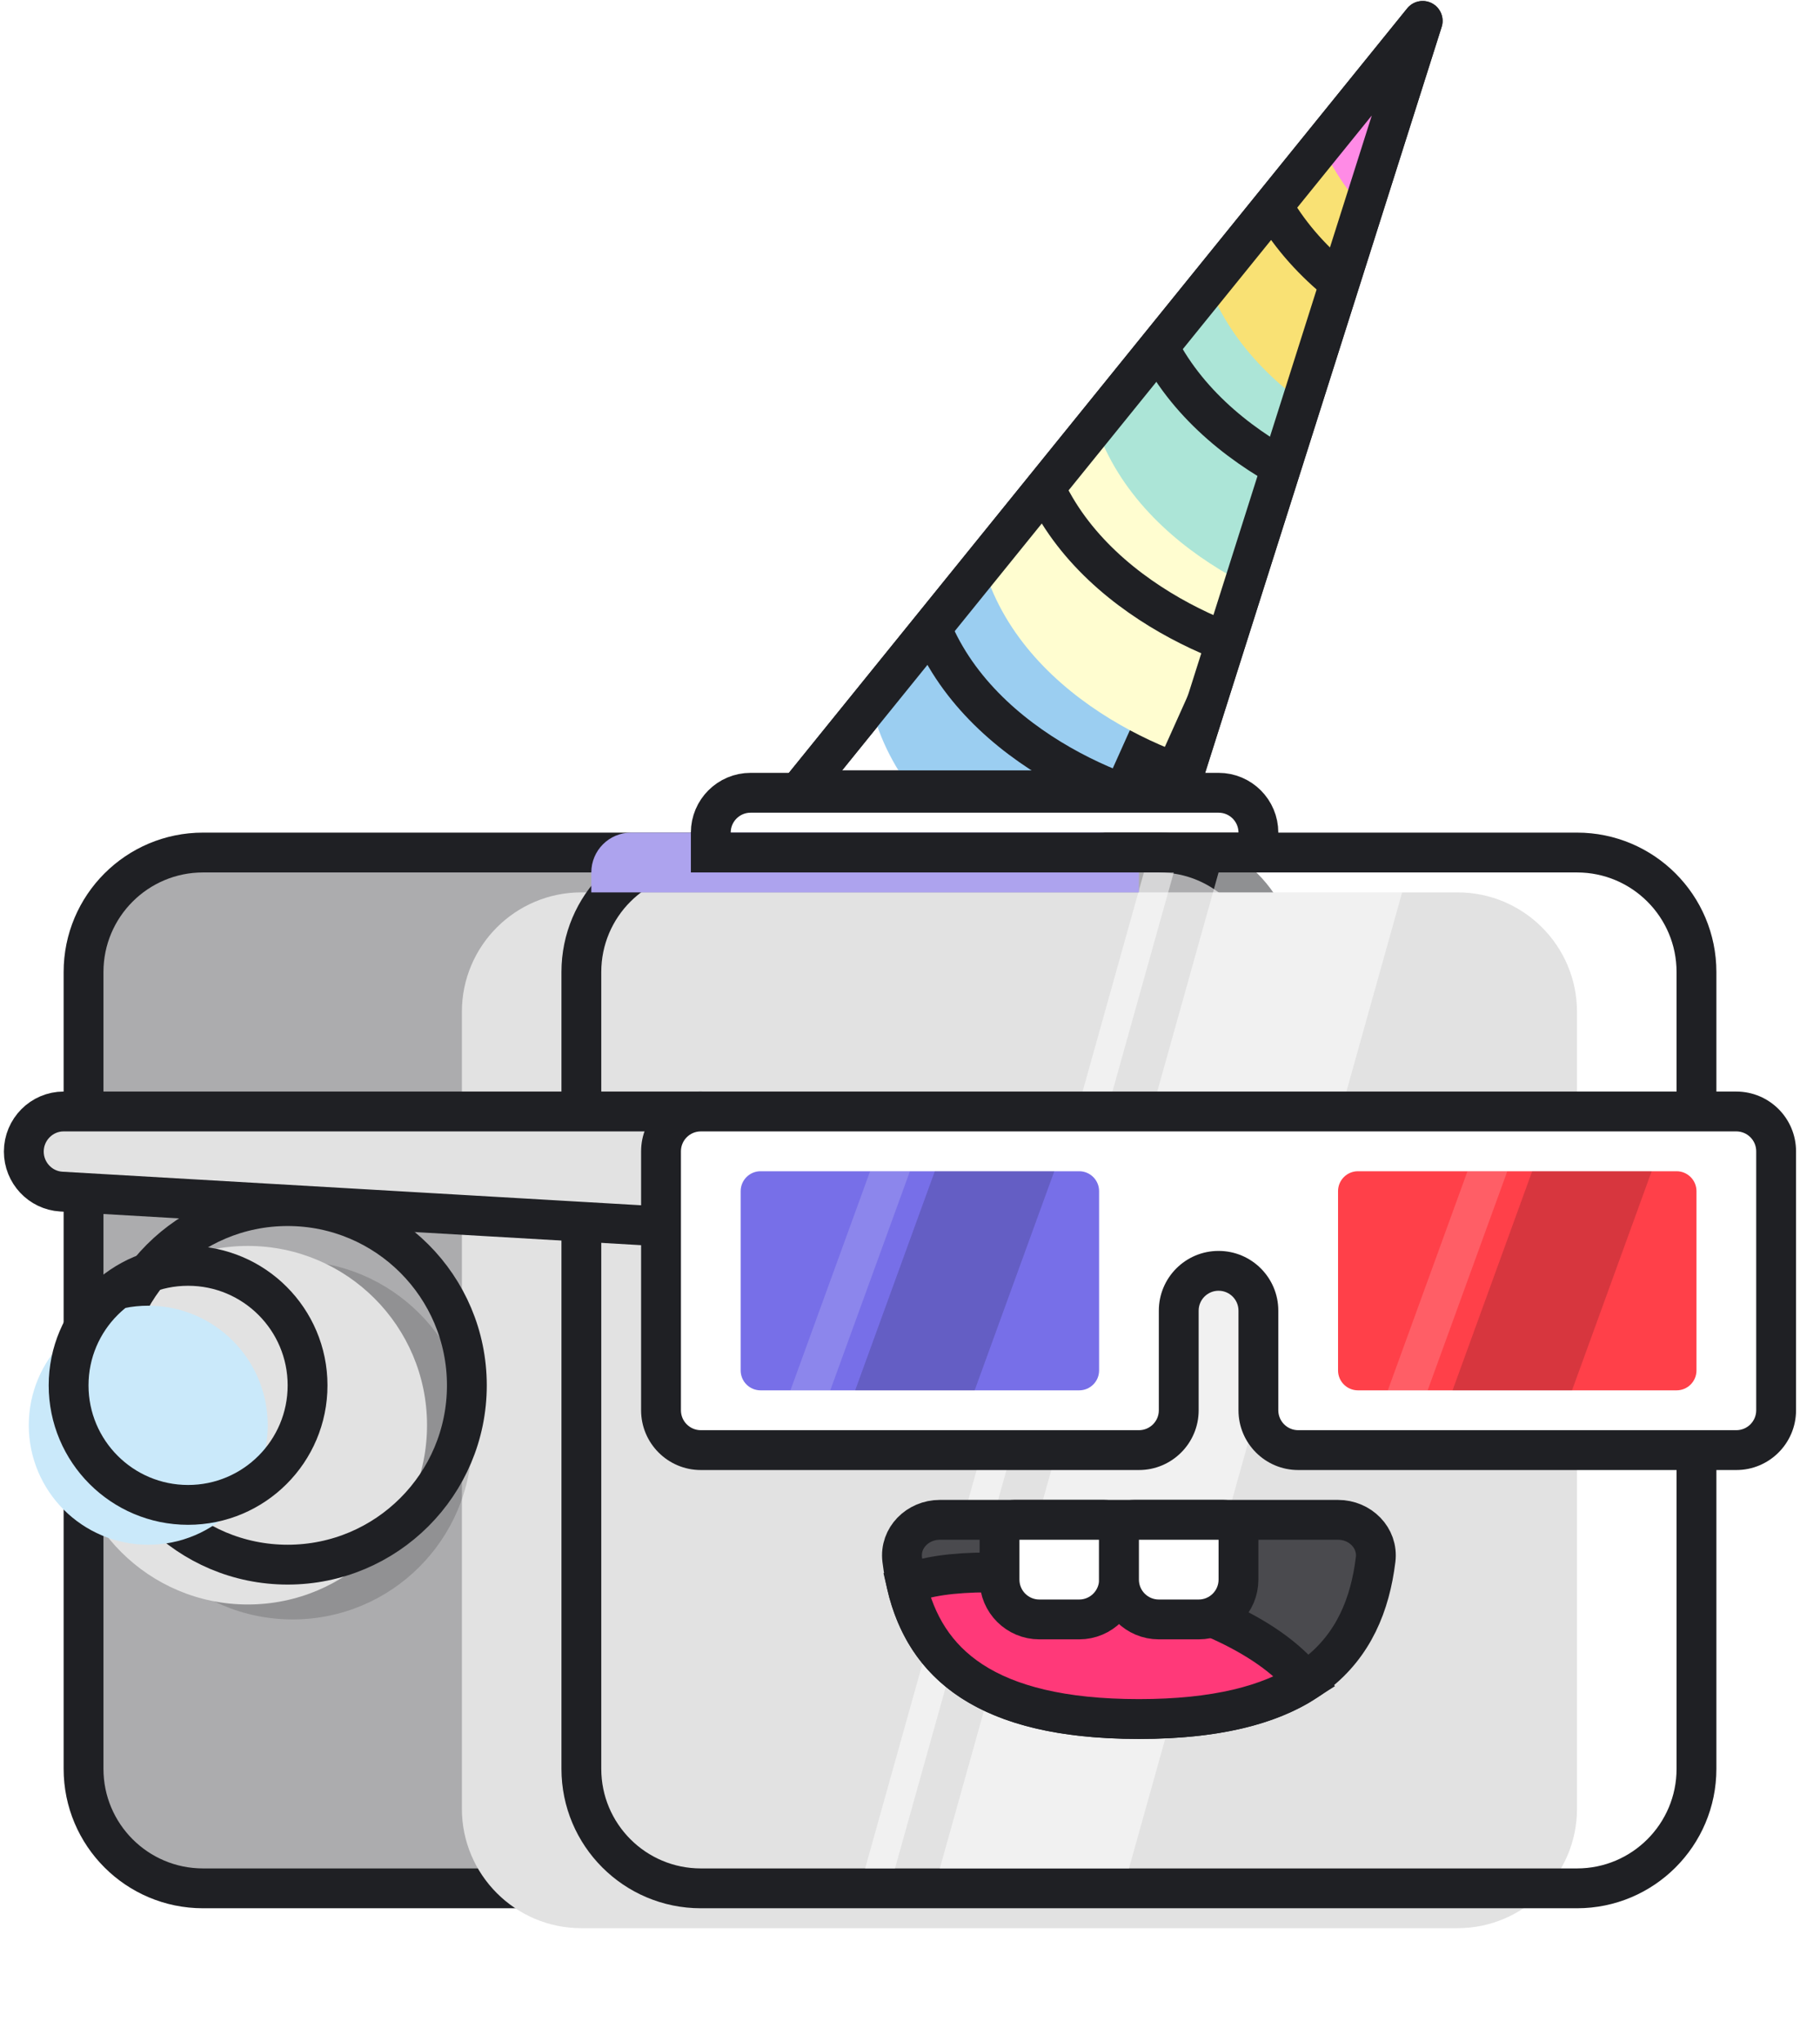 <svg width="247" height="277" viewBox="0 0 247 277" fill="none" xmlns="http://www.w3.org/2000/svg">
<g filter="url(#filter0_ii)">
<path d="M11.338 131.876C11.338 122.921 18.598 115.662 27.553 115.662L157.27 115.662C166.225 115.662 173.484 122.921 173.484 131.876V239.974C173.484 248.929 166.225 256.189 157.27 256.189H27.553C18.598 256.189 11.338 248.929 11.338 239.974L11.338 131.876Z" fill="#ACACAE"/>
</g>
<path d="M11.338 131.876C11.338 122.921 18.598 115.662 27.553 115.662L157.27 115.662C166.225 115.662 173.484 122.921 173.484 131.876V239.974C173.484 248.929 166.225 256.189 157.27 256.189H27.553C18.598 256.189 11.338 248.929 11.338 239.974L11.338 131.876Z" stroke="#1F2024" stroke-width="5.405"/>
<g filter="url(#filter1_i)">
<path d="M78.899 131.876C78.899 122.921 86.159 115.662 95.114 115.662L214.021 115.662C222.976 115.662 230.236 122.921 230.236 131.876V239.974C230.236 248.929 222.976 256.189 214.021 256.189H95.114C86.159 256.189 78.899 248.929 78.899 239.974V131.876Z" fill="#E2E2E2"/>
</g>
<path d="M78.899 131.876C78.899 122.921 86.159 115.662 95.114 115.662L214.021 115.662C222.976 115.662 230.236 122.921 230.236 131.876V239.974C230.236 248.929 222.976 256.189 214.021 256.189H95.114C86.159 256.189 78.899 248.929 78.899 239.974V131.876Z" stroke="#1F2024" stroke-width="5.405"/>
<path d="M165.377 118.364H191.05L153.216 253.486H127.543L165.377 118.364Z" fill="white" fill-opacity="0.5"/>
<path d="M155.243 118.364H159.297L121.463 253.486H117.409L155.243 118.364Z" fill="white" fill-opacity="0.5"/>
<g filter="url(#filter2_d)">
<path d="M5.933 153.532C5.933 150.547 8.353 148.091 11.338 148.091H97.816C100.801 148.091 103.221 150.511 103.221 153.496V158.578C103.221 161.686 100.606 164.154 97.503 163.974L11.025 158.961C8.166 158.795 5.933 156.395 5.933 153.532V153.532Z" fill="#E2E2E2" stroke="#1F2024" stroke-width="5.405"/>
<path fill-rule="evenodd" clip-rule="evenodd" d="M151.189 148.091H173.484H186.321H238.343C241.328 148.091 243.748 150.511 243.748 153.496V188.628C243.748 191.613 241.328 194.033 238.343 194.033H178.889C175.904 194.033 173.484 191.613 173.484 188.628V175.115C173.484 172.13 171.065 169.711 168.08 169.711V169.711C165.095 169.711 162.675 172.13 162.675 175.115V188.628C162.675 191.613 160.255 194.033 157.27 194.033H97.816C94.831 194.033 92.411 191.613 92.411 188.628V153.496C92.411 150.511 94.831 148.091 97.816 148.091L151.189 148.091Z" fill="white"/>
<path d="M151.189 148.091L151.189 145.389L151.189 145.389L151.189 148.091ZM97.816 148.091L97.816 145.389L97.816 148.091ZM173.484 145.389H151.189V150.794H173.484V145.389ZM173.484 150.794H186.321V145.389H173.484V150.794ZM186.321 150.794H238.343V145.389H186.321V150.794ZM241.045 153.496V188.628H246.45V153.496H241.045ZM241.045 188.628C241.045 190.12 239.835 191.33 238.343 191.33V196.735C242.821 196.735 246.45 193.105 246.45 188.628H241.045ZM238.343 191.33H178.889V196.735H238.343V191.33ZM178.889 191.33C177.397 191.33 176.187 190.12 176.187 188.628H170.782C170.782 193.105 174.412 196.735 178.889 196.735V191.33ZM176.187 188.628V175.115H170.782V188.628H176.187ZM165.377 188.628V175.115H159.972V188.628H165.377ZM157.27 196.735C161.747 196.735 165.377 193.105 165.377 188.628H159.972C159.972 190.12 158.762 191.33 157.27 191.33V196.735ZM97.816 196.735H157.27V191.33H97.816V196.735ZM89.709 188.628C89.709 193.105 93.339 196.735 97.816 196.735V191.33C96.324 191.33 95.114 190.12 95.114 188.628H89.709ZM89.709 153.496V188.628H95.114V153.496H89.709ZM151.189 145.389L97.816 145.389L97.816 150.794L151.189 150.794L151.189 145.389ZM95.114 153.496C95.114 152.003 96.324 150.794 97.816 150.794L97.816 145.389C93.339 145.389 89.709 149.018 89.709 153.496H95.114ZM168.08 167.008C163.602 167.008 159.972 170.638 159.972 175.115H165.377C165.377 173.623 166.587 172.413 168.08 172.413V167.008ZM176.187 175.115C176.187 170.638 172.557 167.008 168.08 167.008V172.413C169.572 172.413 170.782 173.623 170.782 175.115H176.187ZM238.343 150.794C239.835 150.794 241.045 152.003 241.045 153.496H246.45C246.45 149.018 242.821 145.389 238.343 145.389V150.794Z" fill="#1F2024"/>
<path d="M103.221 158.901C103.221 157.408 104.431 156.198 105.923 156.198H149.162C150.655 156.198 151.865 157.408 151.865 158.901V183.223C151.865 184.715 150.655 185.925 149.162 185.925H105.923C104.431 185.925 103.221 184.715 103.221 183.223V158.901Z" fill="#776FE8"/>
<path d="M129.57 156.198H145.784L134.975 185.925H118.76L129.57 156.198Z" fill="black" fill-opacity="0.16"/>
<path d="M120.787 156.198H126.192L115.382 185.925H109.977L120.787 156.198Z" fill="white" fill-opacity="0.16"/>
<path d="M184.294 158.901C184.294 157.408 185.504 156.198 186.997 156.198H230.236C231.728 156.198 232.938 157.408 232.938 158.901V183.223C232.938 184.715 231.728 185.925 230.236 185.925H186.997C185.504 185.925 184.294 184.715 184.294 183.223V158.901Z" fill="#FF4049"/>
<path d="M210.643 156.198H226.858L216.048 185.925H199.833L210.643 156.198Z" fill="black" fill-opacity="0.16"/>
<path d="M201.86 156.198H207.265L196.455 185.925H191.05L201.86 156.198Z" fill="white" fill-opacity="0.16"/>
</g>
<circle cx="39.714" cy="195.384" r="24.322" fill="black" fill-opacity="0.16"/>
<g filter="url(#filter3_ii)">
<circle cx="39.038" cy="187.952" r="24.322" fill="#E2E2E2"/>
</g>
<circle cx="39.038" cy="187.952" r="24.322" stroke="#1F2024" stroke-width="5.405"/>
<g filter="url(#filter4_ii)">
<circle cx="25.526" cy="187.952" r="16.215" fill="#CAE9FA"/>
</g>
<circle cx="25.526" cy="187.952" r="16.215" stroke="#1F2024" stroke-width="5.405"/>
<path d="M181.592 206.193C184.577 206.193 187.053 208.624 186.69 211.587C185.181 223.928 177.656 233.218 154.567 233.218C131.479 233.218 123.953 223.928 122.444 211.587C122.082 208.624 124.558 206.193 127.543 206.193H181.592Z" fill="#4A4A4E" stroke="#1F2024" stroke-width="5.405"/>
<path d="M177.2 228.112C172.242 231.325 164.991 233.218 154.567 233.218C133.646 233.218 125.503 225.59 123.036 214.977C132.61 210.585 166.728 214.977 177.2 228.112Z" fill="#FF3979" stroke="#1F2024" stroke-width="5.405"/>
<path d="M135.65 208.22C135.65 207.101 136.558 206.193 137.677 206.193H149.838C150.958 206.193 151.865 207.101 151.865 208.22V214.301C151.865 217.286 149.445 219.706 146.46 219.706H141.055C138.07 219.706 135.65 217.286 135.65 214.301V208.22Z" fill="white" stroke="#1F2024" stroke-width="5.405"/>
<path d="M151.865 208.22C151.865 207.101 152.772 206.193 153.892 206.193H166.053C167.172 206.193 168.08 207.101 168.08 208.22V214.301C168.08 217.286 165.66 219.706 162.675 219.706H157.27C154.285 219.706 151.865 217.286 151.865 214.301V208.22Z" fill="white" stroke="#1F2024" stroke-width="5.405"/>
<path d="M193.077 2.835L108.626 107.217H159.972L193.077 2.835Z" fill="white" stroke="#1F2024" stroke-width="5.405" stroke-linejoin="round"/>
<mask id="mask0" mask-type="alpha" maskUnits="userSpaceOnUse" x="108" y="2" width="86" height="106">
<path d="M193.077 2.835L108.626 107.217H159.972L193.077 2.835Z" fill="#C4C4C4"/>
</mask>
<g mask="url(#mask0)">
<g filter="url(#filter5_i)">
<path d="M109.302 95.409C110.39 116.628 131.975 126.986 142.632 129.512L157.945 95.409L128.219 69.383L109.302 95.409Z" fill="#9BCEF1"/>
</g>
<path d="M109.302 95.409C110.39 116.628 131.975 126.986 142.632 129.512L157.945 95.409L128.219 69.383L109.302 95.409Z" stroke="#1F2024" stroke-width="5.405" stroke-linejoin="round"/>
<g filter="url(#filter6_i)">
<path d="M124.165 75.14C125.253 96.36 146.839 106.717 157.495 109.244L172.809 75.14L143.082 49.114L124.165 75.14Z" fill="#FFFDD0"/>
</g>
<path d="M124.165 75.14C125.253 96.36 146.839 106.717 157.495 109.244L172.809 75.14L143.082 49.114L124.165 75.14Z" stroke="#1F2024" stroke-width="5.405" stroke-linejoin="round"/>
<g filter="url(#filter7_i)">
<path d="M139.028 54.872C140.117 76.092 161.702 86.449 172.358 88.975L187.672 54.872L157.945 28.846L139.028 54.872Z" fill="#ACE5D7"/>
</g>
<path d="M139.028 54.872C140.117 76.092 161.702 86.449 172.358 88.975L187.672 54.872L157.945 28.846L139.028 54.872Z" stroke="#1F2024" stroke-width="5.405" stroke-linejoin="round"/>
<g filter="url(#filter8_i)">
<path d="M153.892 34.604C154.98 55.824 176.565 66.181 187.222 68.707L202.536 34.604L172.809 8.578L153.892 34.604Z" fill="#F9E174"/>
</g>
<path d="M153.892 34.604C154.98 55.824 176.565 66.181 187.222 68.707L202.536 34.604L172.809 8.578L153.892 34.604Z" stroke="#1F2024" stroke-width="5.405" stroke-linejoin="round"/>
<g filter="url(#filter9_i)">
<path d="M168.755 14.335C169.843 35.555 191.429 45.912 202.085 48.439L217.399 14.335L187.672 -11.691L168.755 14.335Z" fill="#FF8BE6"/>
</g>
<path d="M168.755 14.335C169.843 35.555 191.429 45.912 202.085 48.439L217.399 14.335L187.672 -11.691L168.755 14.335Z" stroke="#1F2024" stroke-width="5.405" stroke-linejoin="round"/>
</g>
<path d="M193.077 2.835L108.626 107.217H159.972L193.077 2.835Z" stroke="#1F2024" stroke-width="5.405" stroke-linejoin="round"/>
<g filter="url(#filter10_i)">
<path d="M96.465 112.959C96.465 109.974 98.885 107.554 101.87 107.554H165.377C168.362 107.554 170.782 109.974 170.782 112.959V115.662H96.465V112.959Z" fill="#ADA3EE"/>
</g>
<path d="M96.465 112.959C96.465 109.974 98.885 107.554 101.87 107.554H165.377C168.362 107.554 170.782 109.974 170.782 112.959V115.662H96.465V112.959Z" stroke="#1F2024" stroke-width="5.405"/>
<defs>
<filter id="filter0_ii" x="8.636" y="112.959" width="167.551" height="145.932" filterUnits="userSpaceOnUse" color-interpolation-filters="sRGB">
<feFlood flood-opacity="0" result="BackgroundImageFix"/>
<feBlend mode="normal" in="SourceGraphic" in2="BackgroundImageFix" result="shape"/>
<feColorMatrix in="SourceAlpha" type="matrix" values="0 0 0 0 0 0 0 0 0 0 0 0 0 0 0 0 0 0 127 0" result="hardAlpha"/>
<feOffset dy="-10.81"/>
<feComposite in2="hardAlpha" operator="arithmetic" k2="-1" k3="1"/>
<feColorMatrix type="matrix" values="0 0 0 0 0 0 0 0 0 0 0 0 0 0 0 0 0 0 0.25 0"/>
<feBlend mode="normal" in2="shape" result="effect1_innerShadow"/>
<feColorMatrix in="SourceAlpha" type="matrix" values="0 0 0 0 0 0 0 0 0 0 0 0 0 0 0 0 0 0 127 0" result="hardAlpha"/>
<feOffset dy="10.81"/>
<feComposite in2="hardAlpha" operator="arithmetic" k2="-1" k3="1"/>
<feColorMatrix type="matrix" values="0 0 0 0 1 0 0 0 0 1 0 0 0 0 1 0 0 0 0.25 0"/>
<feBlend mode="normal" in2="effect1_innerShadow" result="effect2_innerShadow"/>
</filter>
<filter id="filter1_i" x="76.197" y="112.959" width="156.741" height="145.932" filterUnits="userSpaceOnUse" color-interpolation-filters="sRGB">
<feFlood flood-opacity="0" result="BackgroundImageFix"/>
<feBlend mode="normal" in="SourceGraphic" in2="BackgroundImageFix" result="shape"/>
<feColorMatrix in="SourceAlpha" type="matrix" values="0 0 0 0 0 0 0 0 0 0 0 0 0 0 0 0 0 0 127 0" result="hardAlpha"/>
<feOffset dx="-16.215" dy="5.405"/>
<feComposite in2="hardAlpha" operator="arithmetic" k2="-1" k3="1"/>
<feColorMatrix type="matrix" values="0 0 0 0 1 0 0 0 0 1 0 0 0 0 1 0 0 0 0.25 0"/>
<feBlend mode="normal" in2="shape" result="effect1_innerShadow"/>
</filter>
<filter id="filter2_d" x="0.528" y="145.389" width="245.922" height="54.049" filterUnits="userSpaceOnUse" color-interpolation-filters="sRGB">
<feFlood flood-opacity="0" result="BackgroundImageFix"/>
<feColorMatrix in="SourceAlpha" type="matrix" values="0 0 0 0 0 0 0 0 0 0 0 0 0 0 0 0 0 0 127 0" result="hardAlpha"/>
<feOffset dx="-2.702" dy="2.702"/>
<feColorMatrix type="matrix" values="0 0 0 0 0 0 0 0 0 0 0 0 0 0 0 0 0 0 0.25 0"/>
<feBlend mode="normal" in2="BackgroundImageFix" result="effect1_dropShadow"/>
<feBlend mode="normal" in="SourceGraphic" in2="effect1_dropShadow" result="shape"/>
</filter>
<filter id="filter3_ii" x="12.014" y="160.928" width="54.049" height="54.049" filterUnits="userSpaceOnUse" color-interpolation-filters="sRGB">
<feFlood flood-opacity="0" result="BackgroundImageFix"/>
<feBlend mode="normal" in="SourceGraphic" in2="BackgroundImageFix" result="shape"/>
<feColorMatrix in="SourceAlpha" type="matrix" values="0 0 0 0 0 0 0 0 0 0 0 0 0 0 0 0 0 0 127 0" result="hardAlpha"/>
<feOffset dx="10.81"/>
<feComposite in2="hardAlpha" operator="arithmetic" k2="-1" k3="1"/>
<feColorMatrix type="matrix" values="0 0 0 0 0 0 0 0 0 0 0 0 0 0 0 0 0 0 0.25 0"/>
<feBlend mode="normal" in2="shape" result="effect1_innerShadow"/>
<feColorMatrix in="SourceAlpha" type="matrix" values="0 0 0 0 0 0 0 0 0 0 0 0 0 0 0 0 0 0 127 0" result="hardAlpha"/>
<feOffset dx="-16.215" dy="5.405"/>
<feComposite in2="hardAlpha" operator="arithmetic" k2="-1" k3="1"/>
<feColorMatrix type="matrix" values="0 0 0 0 1 0 0 0 0 1 0 0 0 0 1 0 0 0 0.25 0"/>
<feBlend mode="normal" in2="effect1_innerShadow" result="effect2_innerShadow"/>
</filter>
<filter id="filter4_ii" x="6.609" y="169.035" width="37.834" height="37.834" filterUnits="userSpaceOnUse" color-interpolation-filters="sRGB">
<feFlood flood-opacity="0" result="BackgroundImageFix"/>
<feBlend mode="normal" in="SourceGraphic" in2="BackgroundImageFix" result="shape"/>
<feColorMatrix in="SourceAlpha" type="matrix" values="0 0 0 0 0 0 0 0 0 0 0 0 0 0 0 0 0 0 127 0" result="hardAlpha"/>
<feOffset dx="10.81"/>
<feComposite in2="hardAlpha" operator="arithmetic" k2="-1" k3="1"/>
<feColorMatrix type="matrix" values="0 0 0 0 0 0 0 0 0 0 0 0 0 0 0 0 0 0 0.25 0"/>
<feBlend mode="normal" in2="shape" result="effect1_innerShadow"/>
<feColorMatrix in="SourceAlpha" type="matrix" values="0 0 0 0 0 0 0 0 0 0 0 0 0 0 0 0 0 0 127 0" result="hardAlpha"/>
<feOffset dx="-16.215" dy="5.405"/>
<feComposite in2="hardAlpha" operator="arithmetic" k2="-1" k3="1"/>
<feColorMatrix type="matrix" values="0 0 0 0 1 0 0 0 0 1 0 0 0 0 1 0 0 0 0.25 0"/>
<feBlend mode="normal" in2="effect1_innerShadow" result="effect2_innerShadow"/>
</filter>
<filter id="filter5_i" x="106.599" y="66.68" width="54.049" height="65.534" filterUnits="userSpaceOnUse" color-interpolation-filters="sRGB">
<feFlood flood-opacity="0" result="BackgroundImageFix"/>
<feBlend mode="normal" in="SourceGraphic" in2="BackgroundImageFix" result="shape"/>
<feColorMatrix in="SourceAlpha" type="matrix" values="0 0 0 0 0 0 0 0 0 0 0 0 0 0 0 0 0 0 127 0" result="hardAlpha"/>
<feOffset dx="8.107" dy="-5.405"/>
<feComposite in2="hardAlpha" operator="arithmetic" k2="-1" k3="1"/>
<feColorMatrix type="matrix" values="0 0 0 0 0 0 0 0 0 0 0 0 0 0 0 0 0 0 0.25 0"/>
<feBlend mode="normal" in2="shape" result="effect1_innerShadow"/>
</filter>
<filter id="filter6_i" x="121.463" y="46.412" width="54.049" height="65.534" filterUnits="userSpaceOnUse" color-interpolation-filters="sRGB">
<feFlood flood-opacity="0" result="BackgroundImageFix"/>
<feBlend mode="normal" in="SourceGraphic" in2="BackgroundImageFix" result="shape"/>
<feColorMatrix in="SourceAlpha" type="matrix" values="0 0 0 0 0 0 0 0 0 0 0 0 0 0 0 0 0 0 127 0" result="hardAlpha"/>
<feOffset dx="8.107" dy="-5.405"/>
<feComposite in2="hardAlpha" operator="arithmetic" k2="-1" k3="1"/>
<feColorMatrix type="matrix" values="0 0 0 0 0 0 0 0 0 0 0 0 0 0 0 0 0 0 0.25 0"/>
<feBlend mode="normal" in2="shape" result="effect1_innerShadow"/>
</filter>
<filter id="filter7_i" x="136.326" y="26.144" width="54.049" height="65.534" filterUnits="userSpaceOnUse" color-interpolation-filters="sRGB">
<feFlood flood-opacity="0" result="BackgroundImageFix"/>
<feBlend mode="normal" in="SourceGraphic" in2="BackgroundImageFix" result="shape"/>
<feColorMatrix in="SourceAlpha" type="matrix" values="0 0 0 0 0 0 0 0 0 0 0 0 0 0 0 0 0 0 127 0" result="hardAlpha"/>
<feOffset dx="8.107" dy="-5.405"/>
<feComposite in2="hardAlpha" operator="arithmetic" k2="-1" k3="1"/>
<feColorMatrix type="matrix" values="0 0 0 0 0 0 0 0 0 0 0 0 0 0 0 0 0 0 0.25 0"/>
<feBlend mode="normal" in2="shape" result="effect1_innerShadow"/>
</filter>
<filter id="filter8_i" x="151.189" y="5.875" width="54.049" height="65.534" filterUnits="userSpaceOnUse" color-interpolation-filters="sRGB">
<feFlood flood-opacity="0" result="BackgroundImageFix"/>
<feBlend mode="normal" in="SourceGraphic" in2="BackgroundImageFix" result="shape"/>
<feColorMatrix in="SourceAlpha" type="matrix" values="0 0 0 0 0 0 0 0 0 0 0 0 0 0 0 0 0 0 127 0" result="hardAlpha"/>
<feOffset dx="8.107" dy="-5.405"/>
<feComposite in2="hardAlpha" operator="arithmetic" k2="-1" k3="1"/>
<feColorMatrix type="matrix" values="0 0 0 0 0 0 0 0 0 0 0 0 0 0 0 0 0 0 0.25 0"/>
<feBlend mode="normal" in2="shape" result="effect1_innerShadow"/>
</filter>
<filter id="filter9_i" x="166.053" y="-14.393" width="54.049" height="65.534" filterUnits="userSpaceOnUse" color-interpolation-filters="sRGB">
<feFlood flood-opacity="0" result="BackgroundImageFix"/>
<feBlend mode="normal" in="SourceGraphic" in2="BackgroundImageFix" result="shape"/>
<feColorMatrix in="SourceAlpha" type="matrix" values="0 0 0 0 0 0 0 0 0 0 0 0 0 0 0 0 0 0 127 0" result="hardAlpha"/>
<feOffset dx="8.107" dy="-5.405"/>
<feComposite in2="hardAlpha" operator="arithmetic" k2="-1" k3="1"/>
<feColorMatrix type="matrix" values="0 0 0 0 0 0 0 0 0 0 0 0 0 0 0 0 0 0 0.25 0"/>
<feBlend mode="normal" in2="shape" result="effect1_innerShadow"/>
</filter>
<filter id="filter10_i" x="93.763" y="104.852" width="79.722" height="13.512" filterUnits="userSpaceOnUse" color-interpolation-filters="sRGB">
<feFlood flood-opacity="0" result="BackgroundImageFix"/>
<feBlend mode="normal" in="SourceGraphic" in2="BackgroundImageFix" result="shape"/>
<feColorMatrix in="SourceAlpha" type="matrix" values="0 0 0 0 0 0 0 0 0 0 0 0 0 0 0 0 0 0 127 0" result="hardAlpha"/>
<feOffset dx="-16.215" dy="5.405"/>
<feComposite in2="hardAlpha" operator="arithmetic" k2="-1" k3="1"/>
<feColorMatrix type="matrix" values="0 0 0 0 1 0 0 0 0 1 0 0 0 0 1 0 0 0 0.25 0"/>
<feBlend mode="normal" in2="shape" result="effect1_innerShadow"/>
</filter>
</defs>
</svg>
